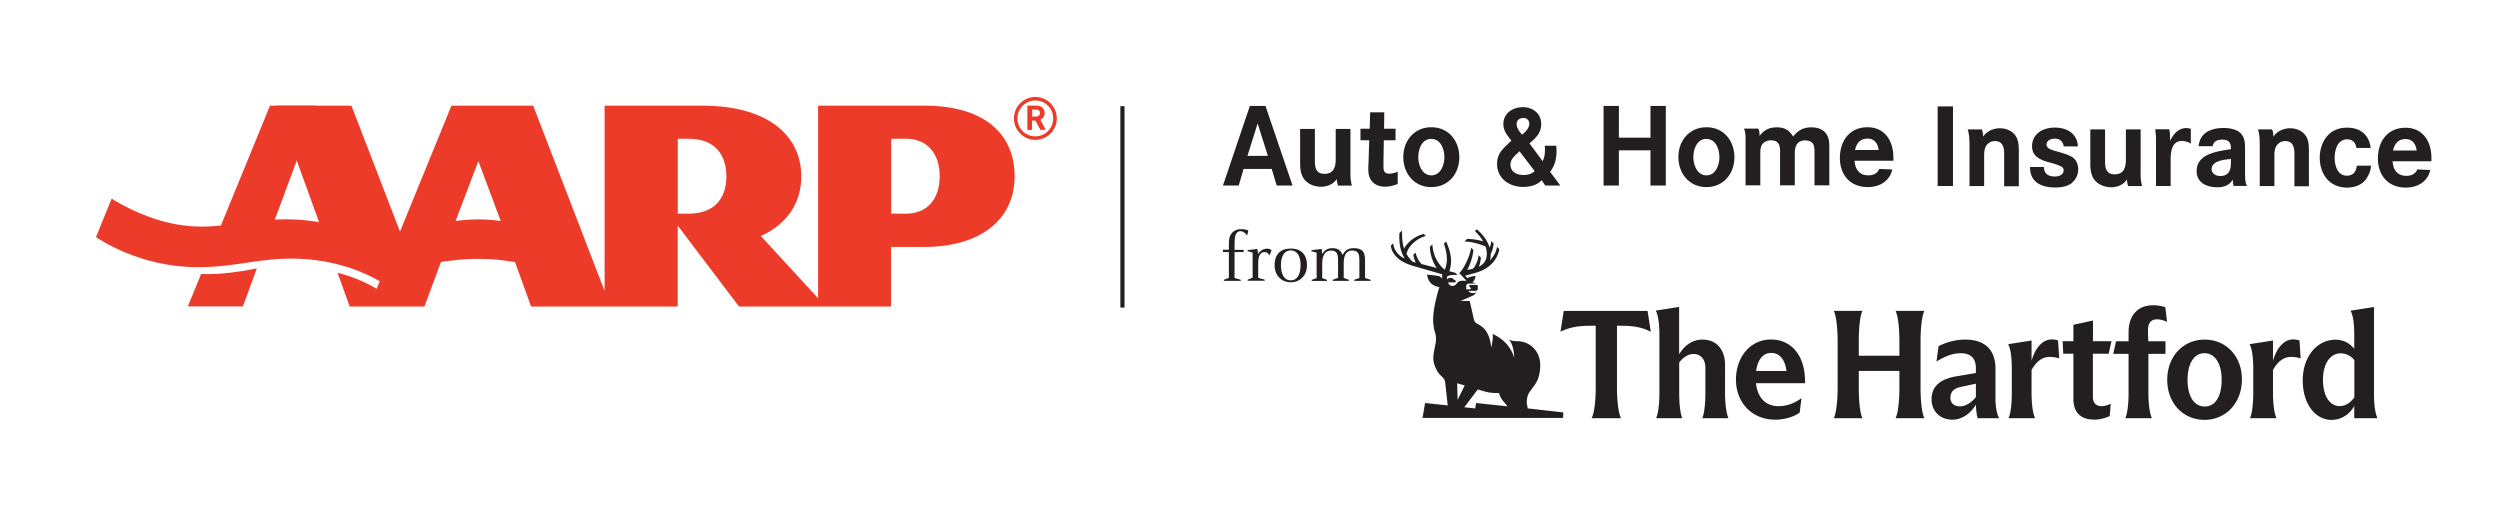 <svg xmlns="http://www.w3.org/2000/svg" id="Layer_2" viewBox="0 0 299.99 63.56"><defs><style>.cls-1,.cls-3{fill:#231f20;stroke-width:0}.cls-3{fill:#ed3b2a}</style></defs><g id="Layer_1-2"><path fill="#fff" stroke-width="0" d="M0 0h299.99v63.56H0z"/><path fill="none" stroke="#231f20" stroke-width=".5px" d="M134.69 12.74v24.17"/><path d="m124.85 15.59-.6-1.12h-.41v1.12h-.56v-2.92h.79c.24 0 .48 0 .71.07.37.13.57.44.57.82s-.18.65-.52.81l.67 1.21h-.65Zm-.29-2.39c-.13-.06-.3-.05-.43-.05h-.27v.84h.37c.3 0 .56-.08.56-.44 0-.16-.08-.29-.22-.36Z" class="cls-3"/><path d="M124.24 11.64a2.57 2.57 0 1 0 0 5.14 2.57 2.57 0 1 0 0-5.14Zm0 4.72c-1.19 0-2.15-.96-2.15-2.15s.96-2.15 2.15-2.15 2.14.96 2.14 2.15-.96 2.15-2.14 2.15ZM24.13 32.87c2.64.13 5.59-.45 6.69-.66l-1.68 4.56h-6.6l1.6-3.91ZM32.4 12.68l-6.08 14.84c2.31-.16 4.81-.71 6.54-.85l5.19-13.99h-5.66Z" class="cls-3"/><path d="M45.22 34.67c-.84-.5-2.52-1.4-4.72-1.94l1.46 4.05h8.97l1.98-5.34c.11-.02 2.17-.38 4.48-.38s4.28.37 4.41.39l1.93 5.33h17.59v-9.71l7.36 9.71h18.24v-7.15h4.04c6.71 0 10.79-3.32 10.79-8.47s-3.71-8.48-10.79-8.48H98.17v23.11l-6.87-7.47c1.06-.48 4.85-2.34 4.85-7.16s-3.9-8.48-11.88-8.48H72.55v22.24l-8.57-22.24h-9.81L48 27.79l-5.83-15.11h-8.95l5.07 13.98c-.17-.03-1.75-.34-3.89-.34-4.87 0-6.43.87-10.36.87-5.43 0-10.15-3.05-10.64-3.36l-1.88 4.61c.25.17 5.15 3.62 12.24 3.62 4.37 0 7.04-1.03 11.24-1.03 5.43 0 9.22 1.92 10.57 2.72l-.37.92ZM57.4 19.33l2.68 7.18c-.13-.02-1.47-.19-2.68-.19-1.14 0-2.61.17-2.73.19l2.73-7.18Zm23.93 6.31v-8.99h1.29c3.34 0 4.54 2.11 4.54 4.5 0 2.78-1.54 4.49-4.54 4.49h-1.29Zm25.61 0v-8.99h1.78c2.65 0 4.04 1.88 4.04 4.5 0 2.8-1.55 4.49-4.04 4.49h-1.78Z" class="cls-3"/><path d="m153.2 22.26-.6-1.99h-3.37l-.59 1.99h-1.89l3.23-9.55h1.87l3.25 9.55h-1.89Zm-2.29-7.45-1.22 3.89h2.45l-1.23-3.89ZM160.55 22.26c-.09-.26-.12-.51-.15-.78-.42.64-1.15.93-1.89.93s-1.57-.3-2.03-.93c-.42-.58-.47-1.28-.47-1.97v-4.04h1.77v3.88c0 .81.19 1.51 1.15 1.51 1.11 0 1.35-.84 1.35-1.77v-3.62h1.77v4.69c0 .72-.04 1.41.18 2.11h-1.68ZM167.71 22.08c-.5.2-.99.32-1.54.32-.83 0-1.54-.37-1.84-1.16-.11-.31-.14-.62-.14-.95 0-.27.01-.55.03-.82l.08-2.64h-1.05v-1.38h1.11l.05-1.97h1.7l-.03 1.97h1.38v1.38h-1.41c-.01 1.03-.04 2.06-.04 3.08 0 .54.04.93.72.93.32 0 .69-.12.99-.23v1.46ZM171.74 22.45c-2.04 0-3.35-1.64-3.35-3.6s1.31-3.58 3.37-3.58 3.35 1.62 3.35 3.6-1.3 3.58-3.37 3.58Zm0-5.78c-1.14 0-1.55 1.26-1.55 2.19s.45 2.18 1.57 2.18 1.56-1.26 1.56-2.19-.43-2.18-1.57-2.18ZM185.42 22.26l-.41-.62c-.13.09-.24.2-.38.3-.54.36-1.2.49-1.85.49-1.64 0-3.14-.99-3.14-2.76 0-1.35.84-1.93 1.72-2.79-.49-.64-.96-1.15-.96-2 0-1.31 1.14-2.02 2.34-2.02s2.2.76 2.2 2.03c0 1.07-.66 1.68-1.41 2.31l1.58 2.14c.3-.58.3-1.22.26-1.85h1.38c.01.23.03.45.03.66 0 .92-.22 1.74-.77 2.47l1.22 1.64h-1.81Zm-3.09-4.1c-.46.46-1.08.87-1.08 1.6 0 .88.78 1.24 1.57 1.24.47 0 .99-.12 1.33-.47l-1.81-2.37Zm.43-4c-.42 0-.77.27-.77.72 0 .49.35.92.65 1.28.39-.32.87-.77.87-1.33 0-.43-.34-.68-.74-.68ZM198.05 22.26v-4.22h-3.79v4.22h-1.84v-9.55h1.84v3.81h3.79v-3.81h1.84v9.55h-1.84ZM204.75 22.45c-2.04 0-3.35-1.64-3.35-3.6s1.31-3.58 3.37-3.58 3.35 1.62 3.35 3.6-1.3 3.58-3.37 3.58Zm0-5.78c-1.14 0-1.55 1.26-1.55 2.19s.45 2.18 1.57 2.18 1.55-1.26 1.55-2.19-.43-2.18-1.57-2.18ZM217.73 22.26v-3.94c0-.26 0-.64-.08-.87-.16-.43-.58-.6-1.01-.6-1 0-1.27.68-1.27 1.54v3.85h-1.77v-4.11c0-.76-.22-1.29-1.08-1.29-.28 0-.57.07-.8.23-.47.32-.49.87-.49 1.38v3.79h-1.77v-5.21c0-.54.03-1.1-.19-1.6h1.72c.14.34.15.53.15.89.53-.72 1.16-1.04 2.07-1.04s1.47.31 1.96 1.1c.58-.73 1.23-1.1 2.19-1.1.78 0 1.52.24 1.91.99.27.5.24 1.22.24 1.79v4.18h-1.77ZM222.54 19.28c.07 1.04.57 1.76 1.66 1.76.58 0 1.07-.22 1.31-.77l1.55.07c-.03.14-.07.27-.12.41-.46 1.18-1.61 1.7-2.81 1.7-2.11 0-3.35-1.45-3.35-3.5s1.16-3.68 3.31-3.68 3.14 1.73 3.11 3.71v.31h-4.67Zm1.55-2.65c-.87 0-1.33.58-1.49 1.37h2.83c-.09-.77-.5-1.37-1.34-1.37ZM232.51 22.32v-9.55h1.84v9.55h-1.84ZM240.49 22.32v-3.85c0-.78-.16-1.54-1.11-1.54-.28 0-.53.08-.76.26-.53.41-.53 1.04-.53 1.65v3.49h-1.76v-4.72c0-.62 0-1.5-.22-2.08h1.7c.12.27.15.57.16.87.42-.66 1.24-1.01 2.02-1.01.7 0 1.43.28 1.85.87.38.53.41 1.24.41 1.87v4.22h-1.77ZM248.63 21.95c-.53.43-1.34.55-1.99.55-1.61 0-3.04-.57-3.04-2.42v-.04h1.66c.01.81.55 1.14 1.3 1.14.49 0 1.07-.18 1.07-.76 0-.26-.19-.39-.41-.5-.53-.24-1.12-.37-1.68-.54-.93-.3-1.7-.73-1.7-1.84 0-1.53 1.37-2.23 2.72-2.23 1.08 0 2.16.38 2.61 1.45.11.26.16.54.16.81h-1.69c-.11-.64-.45-.93-1.11-.93-.42 0-.95.22-.95.7 0 .55.77.69 1.18.81.55.16 1.51.42 1.96.74.46.34.66.88.66 1.43 0 .62-.27 1.22-.76 1.62ZM255.37 22.32c-.1-.26-.12-.51-.15-.78-.42.64-1.15.93-1.89.93s-1.57-.3-2.03-.93c-.42-.58-.47-1.28-.47-1.97v-4.04h1.77v3.88c0 .81.19 1.51 1.15 1.51 1.11 0 1.35-.84 1.35-1.77v-3.62h1.77v4.69c0 .72-.04 1.41.18 2.11h-1.68ZM262.88 17.25c-.2-.2-.78-.34-1.06-.34-1.22 0-1.35 1.33-1.35 2.25v3.16h-1.76v-5.59c0-.42-.03-.81-.1-1.22h1.69c.11.47.1.92.1 1.41.36-.8 1-1.55 1.96-1.55.19 0 .35.04.53.09v1.78ZM268.02 22.32c-.07-.27-.09-.5-.08-.77-.43.68-1.05.92-1.85.92-1.26 0-2.5-.5-2.5-1.95 0-2.1 2.57-2.37 4.11-2.62v-.11c0-.73-.3-1.03-1.03-1.03-.57 0-1.04.16-1.16.78h-1.68c.16-1.65 1.5-2.18 3-2.18.65 0 1.45.12 1.95.55.64.54.62 1.38.62 2.14v2.75c0 .49-.01 1.08.23 1.51h-1.61Zm-2.63-2.03c0 .58.55.83 1.05.83.97 0 1.26-.68 1.26-1.53v-.51c-.74.07-2.31.19-2.31 1.22ZM275.32 22.32v-3.85c0-.78-.16-1.54-1.11-1.54-.28 0-.53.08-.76.26-.53.41-.53 1.04-.53 1.65v3.49h-1.76v-4.72c0-.62 0-1.5-.22-2.08h1.7c.12.27.15.57.16.87.42-.66 1.24-1.01 2.01-1.01.7 0 1.43.28 1.85.87.38.53.4 1.24.4 1.87v4.22h-1.77ZM284.02 21.36c-.54.82-1.43 1.15-2.39 1.15-2.1 0-3.27-1.61-3.27-3.6 0-1.47.73-2.99 2.23-3.45.35-.11.72-.14 1.08-.14 1.57 0 2.62.88 2.8 2.43h-1.72c-.07-.64-.46-1.03-1.11-1.03-1.14 0-1.49 1.28-1.49 2.2s.32 2.16 1.47 2.16c.78 0 1.1-.5 1.19-1.2h1.7c-.03.54-.2 1-.5 1.46ZM287.1 19.34c.07 1.04.57 1.76 1.66 1.76.58 0 1.07-.22 1.31-.77l1.55.07c-.03.14-.07.27-.12.41-.46 1.18-1.61 1.7-2.81 1.7-2.11 0-3.35-1.45-3.35-3.5s1.16-3.68 3.31-3.68 3.14 1.73 3.11 3.71v.31h-4.67Zm1.55-2.65c-.87 0-1.33.58-1.49 1.37h2.83c-.09-.77-.5-1.37-1.34-1.37ZM149.65 28.26c-.16-.2-.43-.52-.81-.52s-.58.35-.64.7c-.05.29-.06.69-.06 1.22v.32h1.09v.27h-1.09v3.1l.74.22v.13h-2.02v-.13l.6-.22v-3.11h-.71v-.27h.71v-.68c0-.36.02-.81.24-1.15.3-.47.73-.64 1.25-.64.38 0 .74.1.85.16l-.15.59ZM149.71 30.15v-.13l1.17-.15.09.6c.25-.39.62-.63 1.09-.63.18 0 .36.05.52.17l-.23.65c-.14-.24-.31-.41-.6-.41-.52 0-.77.47-.77 1.35v1.74l.78.22v.13h-2.04v-.13l.59-.24v-3.01l-.61-.17ZM156.83 31.82c0 1.27-.86 2.05-1.94 2.05s-1.94-.77-1.94-2.05.68-1.99 1.94-1.99 1.94.74 1.94 1.99Zm-1.94 1.82c.82 0 1.17-.81 1.17-1.84 0-.96-.35-1.75-1.17-1.75s-1.18.79-1.18 1.75c0 1.03.35 1.84 1.18 1.84ZM158.76 30.82c-.08.28-.1.61-.1 1.01v1.54l.57.21v.13h-1.83v-.13l.59-.21v-3.05l-.62-.17v-.13l1.22-.15.08.62c.13-.24.43-.71 1.21-.71.84 0 1.09.47 1.23.84.23-.51.61-.84 1.31-.84 1.35 0 1.38.76 1.38 1.7v1.88l.67.21v.13h-1.96v-.13l.61-.21v-1.64c0-.59 0-.95-.09-1.21-.13-.33-.39-.45-.8-.45s-.73.23-.89.73c-.08.26-.1.59-.1 1.03v1.53l.61.22v.13h-1.93v-.13l.64-.22v-1.63c0-.59 0-.95-.09-1.21-.12-.32-.39-.44-.71-.44-.5 0-.84.25-.98.74ZM278.75 45.58c0-1.97.88-3.18 2.12-3.18.64 0 1.22.29 1.64.81v4.47c-.49.68-1.09 1.05-1.75 1.05-1.18 0-2.01-1.18-2.01-3.14m1.07 4.79c1.09 0 2.1-.63 2.68-1.65v1.45h2.79c-.35-.72-.42-2-.42-2.94v-10.4l-2.81.44c.37.68.44 1.97.44 2.96v1.62c-.56-.72-1.38-1.1-2.24-1.1-2.19 0-3.94 1.99-3.94 4.87s1.52 4.76 3.49 4.76m-9.82-.21h3.18c-.32-.68-.42-1.99-.42-3.05v-2.74c.55-.97 1.24-1.56 2.17-1.56.42 0 .86.07 1.15.18l-.14-2.15c-.16-.07-.46-.13-.76-.13-.95 0-1.91.79-2.42 2.56v-2.43l-2.81.44c.37.7.44 1.99.44 2.96v2.87c0 1.07-.09 2.37-.39 3.05m-5.43-1.4c-1.24 0-2.06-1.16-2.06-3.2s.83-3.2 2.03-3.2 2.06 1.16 2.06 3.2-.81 3.2-2.03 3.2m-.02 1.6c2.56 0 4.48-2.04 4.48-4.85s-1.91-4.78-4.48-4.78-4.48 2.02-4.48 4.83 1.91 4.8 4.48 4.8m-9.51-.2h3.19c-.32-.68-.42-1.99-.42-3.05v-4.67h2.05v-1.51h-2.06c-.02-.44-.04-.88-.04-1.32 0-.88.37-1.31 1.09-1.31.37 0 .81.11 1.2.31l-.21-1.76c-.42-.15-.97-.24-1.46-.24-1.84 0-2.95 1.21-2.95 3.25v1.07h-1.5l-.34 1.51h1.84v4.67c0 1.07-.09 2.37-.39 3.05m-3.76.18c.69 0 1.41-.2 1.89-.44l.12-1.47c-.28.13-.69.29-1.08.29-.67 0-1.06-.37-1.06-1.12v-5.17h1.89l.34-1.51h-2.22v-2.48l-2.35.51v1.97h-1.29l.07 1.51h1.22v5.42c0 1.6.86 2.48 2.47 2.48m-10.25-.17h3.18c-.32-.68-.42-1.99-.42-3.05v-2.74c.55-.97 1.24-1.56 2.17-1.56.42 0 .86.07 1.15.18l-.14-2.15c-.16-.07-.46-.13-.76-.13-.95 0-1.91.79-2.42 2.56v-2.43l-2.81.44c.37.7.44 1.99.44 2.96v2.87c0 1.07-.09 2.37-.39 3.05m-6.97-2.49c0-.61.35-1.08 1.2-1.25l1.85-.4v1.6c-.46.59-1.16 1.12-1.91 1.12s-1.15-.42-1.15-1.07m.25 2.67c1.18 0 2.21-.79 2.81-1.8.02.57.09 1.25.21 1.62h2.58c-.32-.57-.44-1.58-.44-2.33v-3.64c0-2.17-1.22-3.46-3.62-3.46-1.09 0-2.24.28-3.21.79l-.25 1.84c1.22-.74 2.05-.99 2.93-.99 1.13 0 1.8.55 1.8 1.8v.57l-2.36.4c-2.03.35-2.96 1.29-2.96 2.74s1.02 2.46 2.52 2.46m-14.25-.18h3.44c-.35-.72-.44-2.41-.44-3.57v-2.1h4.87v2.1c0 1.16-.11 2.85-.46 3.57h3.46c-.35-.72-.46-2.41-.46-3.57v-5.74c0-1.16.11-2.85.46-3.57h-3.46c.35.72.46 2.41.46 3.57v1.82h-4.87v-1.82c0-1.16.09-2.85.44-3.57h-3.44c.34.72.46 2.41.46 3.57v5.74c0 1.16-.12 2.85-.46 3.57m-7.52-7.83c.95 0 1.66.7 1.84 2.17h-3.64c.18-1.34.81-2.17 1.8-2.17m.5 8.01c1.06 0 2.22-.33 2.93-.85l.21-1.73c-.85.63-1.8.96-2.74.96-1.52 0-2.52-.96-2.72-2.76h5.89c.07-3.25-1.59-5.24-4.09-5.24s-4.2 2.13-4.2 4.82 1.87 4.8 4.71 4.8m-14.27-.18h3.12c-.28-.64-.37-1.97-.37-2.98v-3.71c.48-.59 1.04-1.01 1.73-1.01.79 0 1.41.57 1.41 1.65v3.07c0 1.01-.09 2.33-.37 2.98h3.14c-.3-.68-.41-1.99-.41-3.05V43.8c0-1.91-1.08-3.05-2.7-3.05-1.22 0-2.17.7-2.81 1.76v-5.68l-2.81.44c.37.68.44 1.97.44 2.96v6.89c0 1.07-.09 2.37-.39 3.05m-7.73.01h3.51c-.35-.72-.48-2.41-.48-3.57v-7.52h.55c1.22 0 2.38.13 3.51.72l-.39-2.5h-10.06l-.39 2.5c1.13-.59 2.36-.72 3.58-.72h.65v7.52c0 1.16-.12 2.85-.49 3.57M183.32 49.01l-.1-.56c-.05-.54.08-1.06.32-1.41.58-.86 1.28-1.37 1.28-3.25 0-1.66-1.25-2.85-2.77-2.85-.35 0-.59-.02-.99-.2.6.66.63 1.96.63 2.13h-.01c-.4-1.25-1.22-2.16-2.56-2.8.06.61-.12 1.39-.17 1.58s0-1.79-1.33-2.59l-.37-.22c-.27-.16-.34-.27-.43-.69l-.46-2.03h-1.1l1.33-.58c.27-.11.48-.26.53-.48-.06.05-.18.11-.37.11-.22 0-.43-.08-.56-.27h.88c.14 0 .26-.11.26-.24v-.33c0-.08-.06-.14-.14-.14h-.77c-.07 0-.12.05-.12.12v.02s.02.08.05.1l.09.07s.05.06.05.1c0 .07-.05.12-.12.12h-.43v-.39c0-.18.14-.3.3-.3h.83c-.14-.08-.39-.16-.39-.16.19-.13.34-.38.38-.77 0 0-.54.09-.54.1-.13.03-.3.05-.41.2l-.29-.32c.31-.08 1.05-.28 1.1-.3.5-.13 1.04-.35 1.43-.6.98-.62 1.44-1.54 1.56-2.29l-.27-.27c-.11.65-.42 1.18-.86 1.62.05-.15.08-.31.09-.47v-.28c.18-.31.35-.86.35-1.29l-.29-.28c.01.27-.08.6-.19.79-.18-.68-.73-1.54-1.54-2.19l-.21.21c.29.3.78.83.98 1.23a7.35 7.35 0 0 0-1.93-.29l-.31.31c1 .03 2.02.36 2.53.61.1.29.15.6.15.83 0 .67-.21 1.2-.96 1.59.15-.35.22-.74.25-1.11l-.28-.28c0 .32-.28 1.27-.68 1.63-.07.02-.51.12-.68.15.38-.7.68-1.66.74-2.4l-.28-.28c-.04.64-.58 1.97-1.13 2.73-.1.13-.2.23-.29.32l.88.92h-.47c-.27 0-.43.02-.61.22l-.1.11c-.11.16-.32.29-.51.29-.3 0-.5-.26-.52-.42h.82l.16-.18v-.03c-.31 0-.32-.34-.69-.34-.16 0-.32.06-.43.18v-.32c.14-.11.42-.21.8-.21h.46l-.26-.26s-.65-.17-.71-.18c.02-.06.2-.64.2-1.2 0-.82-.25-1.63-.6-2.37l-.26.26c.14.39.36 1.1.36 1.87 0 .43-.09.85-.25 1.25-.64-.48-1.4-1.52-1.49-3.04l-.3.3c.02 1.19.56 2.2.83 2.54-.37-.1-1.41-.37-1.81-.47-.21-.18-.61-.74-.74-1.39l-.27.27c.04.31.18.71.3.94-.13-.03-.26-.07-.39-.11-.29-.28-.54-.59-.73-.94.28-1.15 1.55-1.97 2.32-2.14l-.25-.25c-.94.25-1.88.87-2.35 1.76-.13-.39-.2-.8-.23-1.22-.02-.31-.02-.63-.02-.95l-.32.32c0 .12 0 .24-.01.36-.01 1.37.32 2.15.66 2.69-.72-.31-1.32-.99-1.39-1.84l-.28.28c.06.89.83 1.59 1.34 1.88.55.32 1.15.52 1.76.68.82.24 2.08.6 3.05.88v.58c-.09-.27-.4-.38-.65-.41l-1.15-.13c.08.83.62 1.39 1.47 1.5-.35 1.1-.75 2.74-.75 3.86 0 .61.11 1.26.22 1.57.13.37.16.8.08 1.28-.05.27-.14.74-.21 1.09-.08.45-.13.99.08 1.57.54 1.51 1.18 1.25 1.28 2.11l.3 2.72-2.72-.29-.3 1.79h16.86l.03-.66-4.24-.48Zm-8.47-3.02.91.26-.85 1.73-.06-1.98Zm2.28 2.36-.11.66-1.31-.14 1.62-2.14.75.22c.34.11.83.21 1.41.21h.38c.27.88.7 1.12 1.02 1.6l-3.76-.4Z" class="cls-1"/></g></svg>